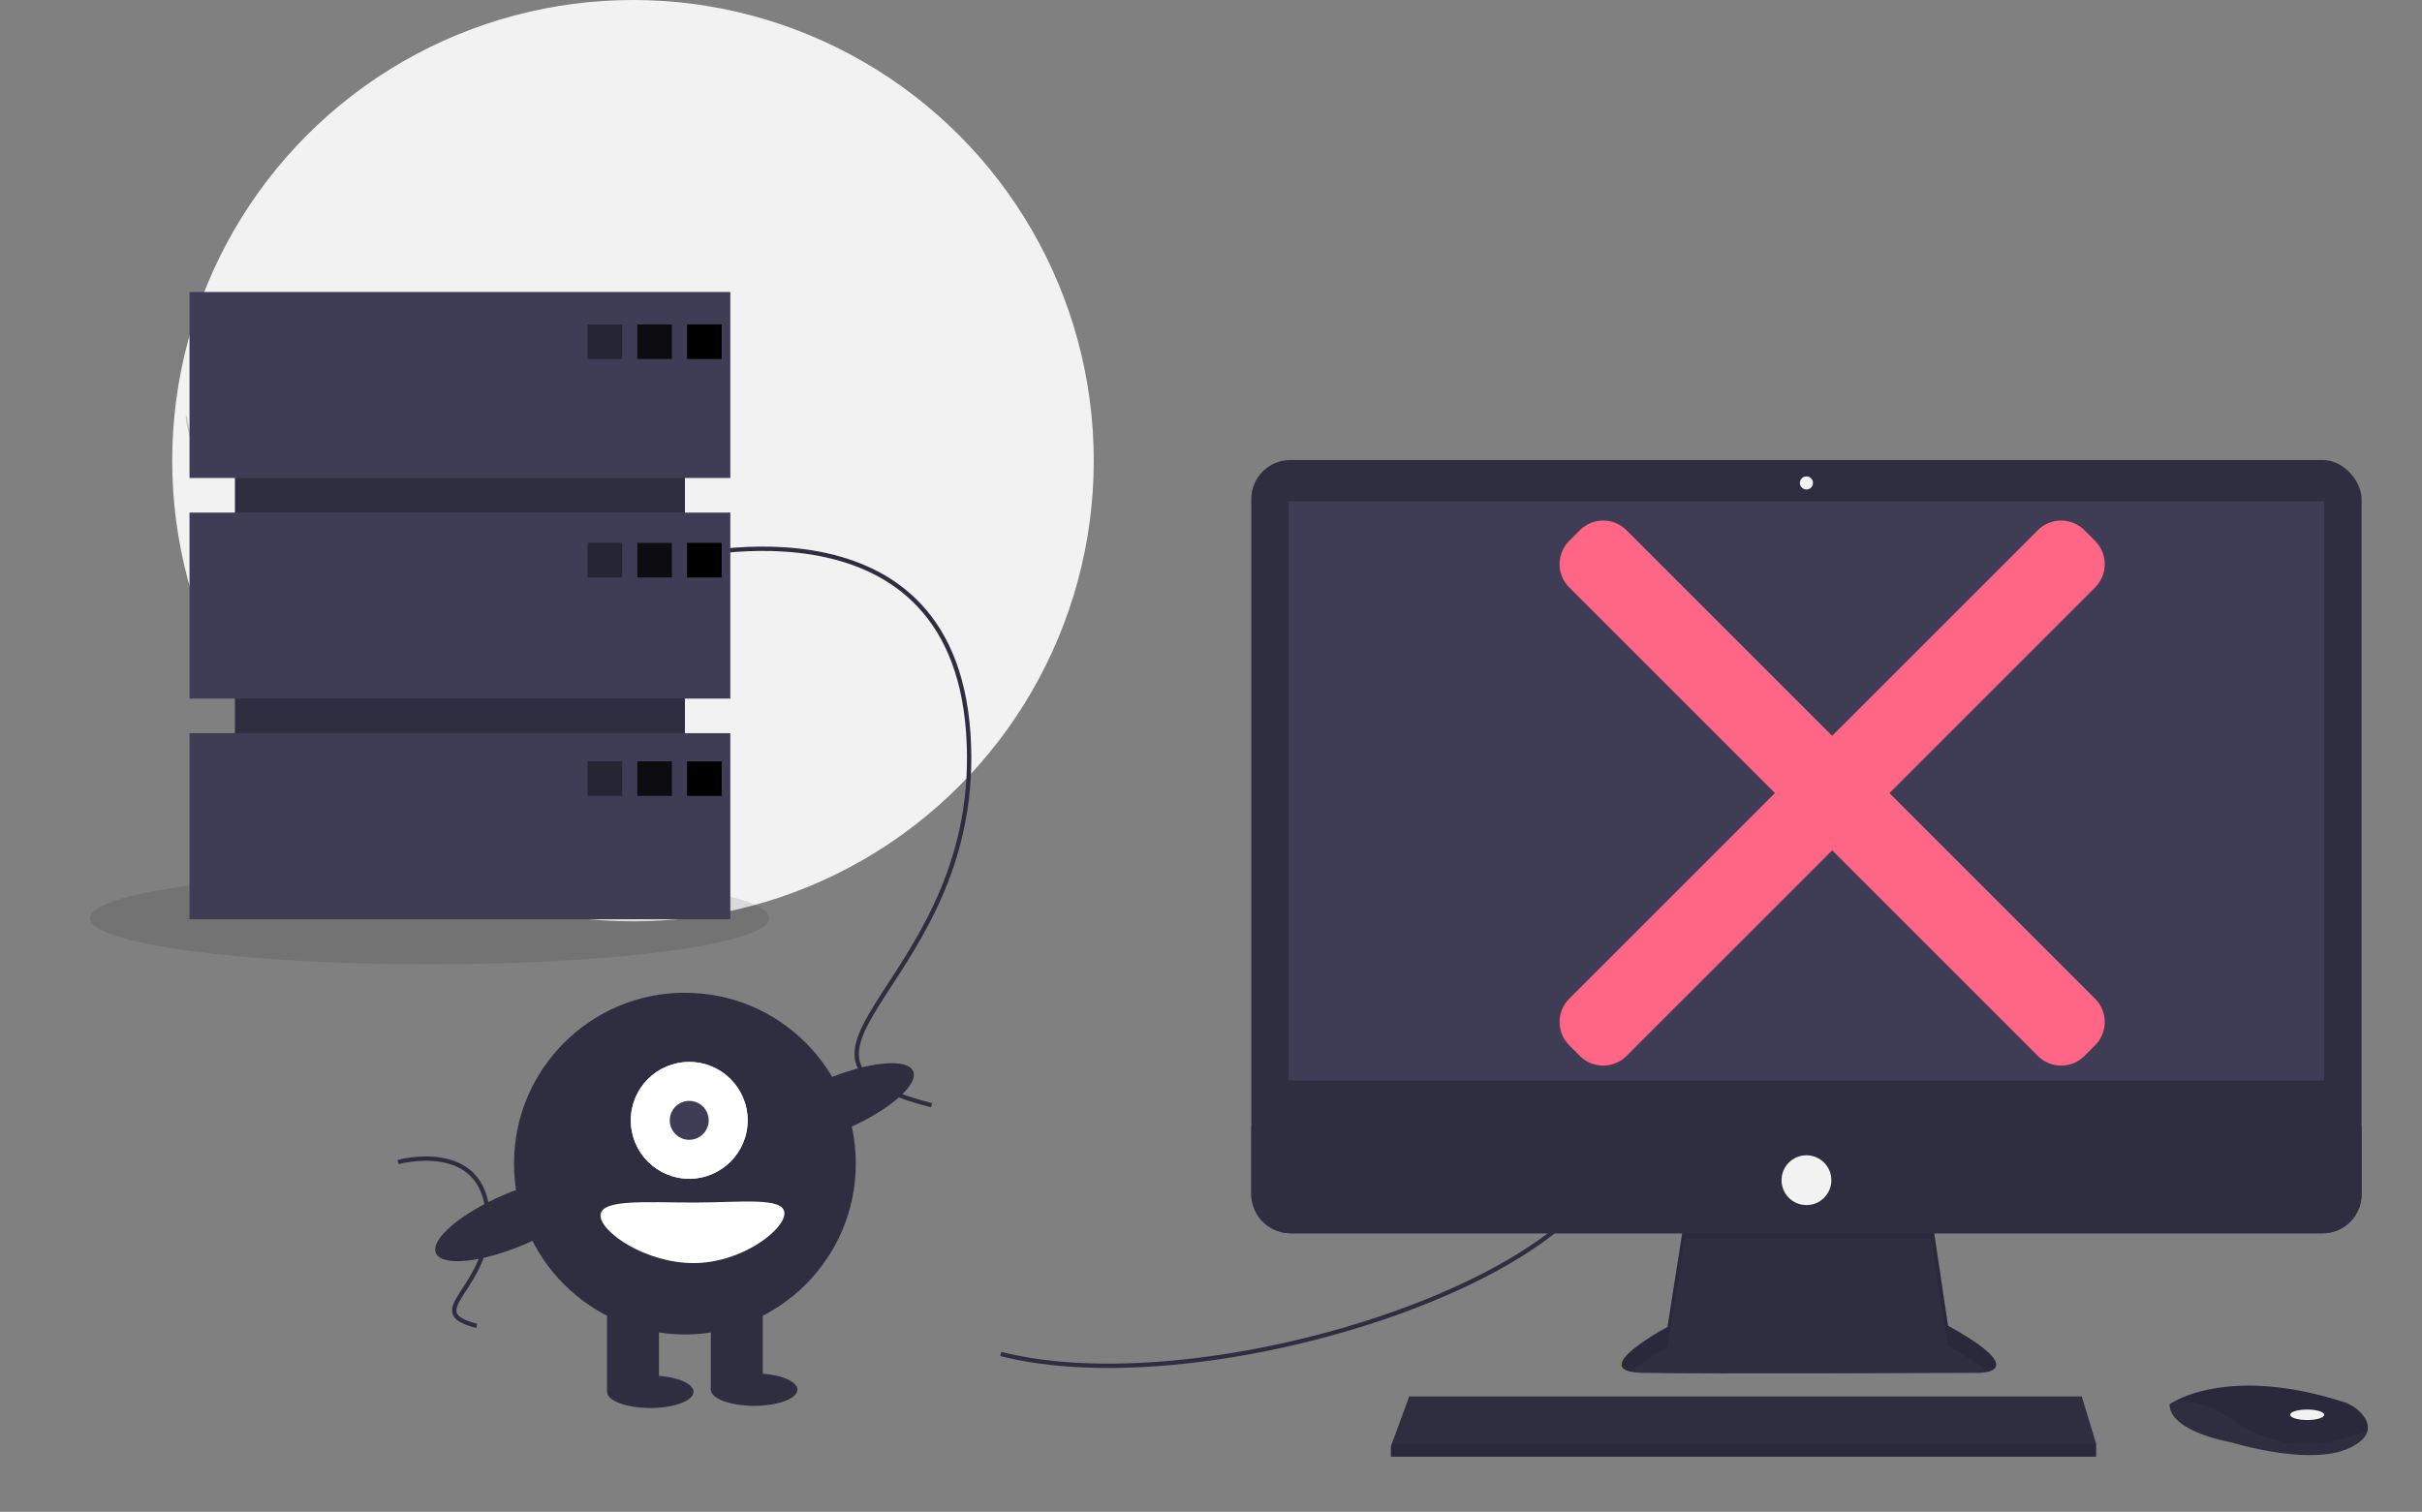 <svg xmlns="http://www.w3.org/2000/svg" data-name="Layer 1" width="1119.609" height="699" style=""><rect width="100%" height="100%" fill="#808080" stroke="none"/><rect id="backgroundrect" width="100%" height="100%" x="0" y="0" fill="none" stroke="none"/><title>server down</title>




<g class="currentLayer" style=""><title>Layer 1</title><circle cx="292.609" cy="213" r="213" fill="#f2f2f2" id="svg_1"/><path d="M136.833,211.285 c-17.404,0.14 -40.439,-2.711 -45.076,-5.535 c-3.531,-2.151 -4.938,-9.869 -5.409,-13.43 c-0.326,0.014 -0.515,0.02 -0.515,0.02 s0.976,12.433 5.613,15.257 s27.672,5.676 45.076,5.535 c5.024,-0.041 6.759,-1.828 6.664,-4.475 C142.488,210.256 140.572,211.255 136.833,211.285 z" opacity="0.2" id="svg_2"/><ellipse cx="198.609" cy="424.5" rx="157" ry="21.359" opacity="0.1" id="svg_3"/><path d="M462.609,626 c90,23 263,-30 282,-90 " fill="none" stroke="#2f2e41" stroke-miterlimit="10" stroke-width="2" id="svg_4"/><path d="M309.609,259 s130,-36 138,80 s-107,149 -17,172 " fill="none" stroke="#2f2e41" stroke-miterlimit="10" stroke-width="2" id="svg_5"/><path d="M184.011,537.283 s39.072,-10.82 41.477,24.044 s-32.16,44.783 -5.109,51.696 " fill="none" stroke="#2f2e41" stroke-miterlimit="10" stroke-width="2" id="svg_6"/><path d="M778.705,563.24 L770.827,613.535 s-38.782,20.603 -11.513,21.209 s155.733,0 155.733,0 s24.845,0 -14.543,-21.815 l-7.878,-52.719 z" fill="#2f2e41" id="svg_7"/><path xmlns="http://www.w3.org/2000/svg" d="M753.828,634.198 c6.193,-5.51 16.999,-11.252 16.999,-11.252 l7.878,-50.295 l113.922,0.107 l7.878,49.582 c9.185,5.087 14.875,8.987 18.204,11.978 c5.059,-1.154 10.587,-5.444 -18.204,-21.389 l-7.878,-52.719 l-113.922,3.03 L770.827,613.535 S738.239,630.85 753.828,634.198 z" opacity="0.1" id="svg_8"/><rect x="578.433" y="212.689" width="513.253" height="357.52" rx="18.046" fill="#2f2e41" id="svg_9"/><rect xmlns="http://www.w3.org/2000/svg" x="595.703" y="231.777" width="478.713" height="267.837" fill="#3f3d56" id="svg_10" class=""/><circle cx="835.06" cy="223.293" r="3.03" fill="#f2f2f2" id="svg_11"/><path xmlns="http://www.w3.org/2000/svg" d="M1091.686,520.822 V552.163 a18.043,18.043 0 0 1 -18.046,18.046 H596.479 A18.043,18.043 0 0 1 578.433,552.163 V520.822 z" fill="#2f2e41" id="svg_12"/><path xmlns="http://www.w3.org/2000/svg" d="M958.335,246.679 l-4.901,-4.901 a15.244,15.244 0 0 0 -21.558,0 L836.807,336.846 L741.738,241.778 a15.244,15.244 0 0 0 -21.558,0 l-4.901,4.901 a15.244,15.244 0 0 0 0,21.558 L810.347,363.306 L715.279,458.375 a15.244,15.244 0 0 0 0,21.558 l4.901,4.901 a15.244,15.244 0 0 0 21.558,0 L836.807,389.766 L931.876,484.835 a15.244,15.244 0 0 0 21.558,0 l4.901,-4.901 a15.244,15.244 0 0 0 0,-21.558 L863.267,363.306 L958.335,268.237 A15.244,15.244 0 0 0 958.335,246.679 z" fill="#ff6584" width="10%" id="svg_14" class="" transform="translate(10.141,3.38) "/><polygon points="968.978 667.466 968.978 673.526 642.968 673.526 642.968 668.678 643.417 667.466 651.452 645.651 962.312 645.651 968.978 667.466" fill="#2f2e41" id="svg_15"/><path d="M1094.437,661.534 c-0.594,2.539 -2.836,5.217 -7.902,7.75 c-18.179,9.089 -55.143,-2.424 -55.143,-2.424 s-28.48,-4.848 -28.48,-17.573 a22.725,22.725 0 0 1 2.497,-1.485 c7.643,-4.044 32.984,-14.021 77.918,0.422 a18.739,18.739 0 0 1 8.541,5.597 C1093.688,655.954 1095.116,658.657 1094.437,661.534 z" fill="#2f2e41" id="svg_16"/><path d="M1094.437,661.534 c-22.251,8.526 -42.084,9.162 -62.439,-4.975 c-10.265,-7.126 -19.591,-8.89 -26.59,-8.756 c7.643,-4.044 32.984,-14.021 77.918,0.422 a18.739,18.739 0 0 1 8.541,5.597 C1093.688,655.954 1095.116,658.657 1094.437,661.534 z" opacity="0.1" id="svg_17"/><ellipse cx="1066.538" cy="654.135" rx="7.878" ry="2.424" fill="#f2f2f2" id="svg_18"/><circle cx="835.06" cy="545.667" r="11.513" fill="#f2f2f2" id="svg_19"/><polygon points="968.978 667.466 968.978 673.526 642.968 673.526 642.968 668.678 643.417 667.466 968.978 667.466" opacity="0.1" id="svg_20"/><rect x="108.609" y="159" width="208" height="242" fill="#2f2e41" id="svg_21"/><rect x="87.609" y="135" width="250" height="86" fill="#3f3d56" id="svg_22"/><rect x="87.609" y="237" width="250" height="86" fill="#3f3d56" id="svg_23"/><rect x="87.609" y="339" width="250" height="86" fill="#3f3d56" id="svg_24"/><rect x="271.609" y="150" width="16" height="16" fill="#000000" opacity="0.4" id="svg_25"/><rect x="294.609" y="150" width="16" height="16" fill="#000000" opacity="0.8" id="svg_26"/><rect x="317.609" y="150" width="16" height="16" fill="#000000" id="svg_27"/><rect x="271.609" y="251" width="16" height="16" fill="#000000" opacity="0.4" id="svg_28"/><rect x="294.609" y="251" width="16" height="16" fill="#000000" opacity="0.8" id="svg_29"/><rect x="317.609" y="251" width="16" height="16" fill="#000000" id="svg_30"/><rect x="271.609" y="352" width="16" height="16" fill="#000000" opacity="0.4" id="svg_31"/><rect x="294.609" y="352" width="16" height="16" fill="#000000" opacity="0.8" id="svg_32"/><rect x="317.609" y="352" width="16" height="16" fill="#000000" id="svg_33"/><circle cx="316.609" cy="538" r="79" fill="#2f2e41" id="svg_34"/><rect x="280.609" y="600" width="24" height="43" fill="#2f2e41" id="svg_35"/><rect x="328.609" y="600" width="24" height="43" fill="#2f2e41" id="svg_36"/><ellipse cx="300.609" cy="643.5" rx="20" ry="7.5" fill="#2f2e41" id="svg_37"/><ellipse cx="348.609" cy="642.5" rx="20" ry="7.5" fill="#2f2e41" id="svg_38"/><circle cx="318.609" cy="518" r="27" fill="#fff" id="svg_39"><circle cx="318.609" cy="518" r="27" fill="#fff" id="svg_39"/></circle><circle cx="318.609" cy="518" r="9" fill="#3f3d56" id="svg_40"/><ellipse cx="178.928" cy="724.324" rx="39.5" ry="12.4" transform="rotate(-23.171 -238.287,112.98) " fill="#2f2e41" id="svg_43"/><ellipse cx="-1.865" cy="723.364" rx="39.5" ry="12.4" transform="rotate(-23.171 -271.08,59.021) " fill="#2f2e41" id="svg_44"/><path d="M362.609,561 c0,7.732 -19.909,23 -42,23 s-43,-14.268 -43,-22 s20.909,-6 43,-6 S362.609,553.268 362.609,561 z" fill="#fff" id="svg_45"/></g></svg>
